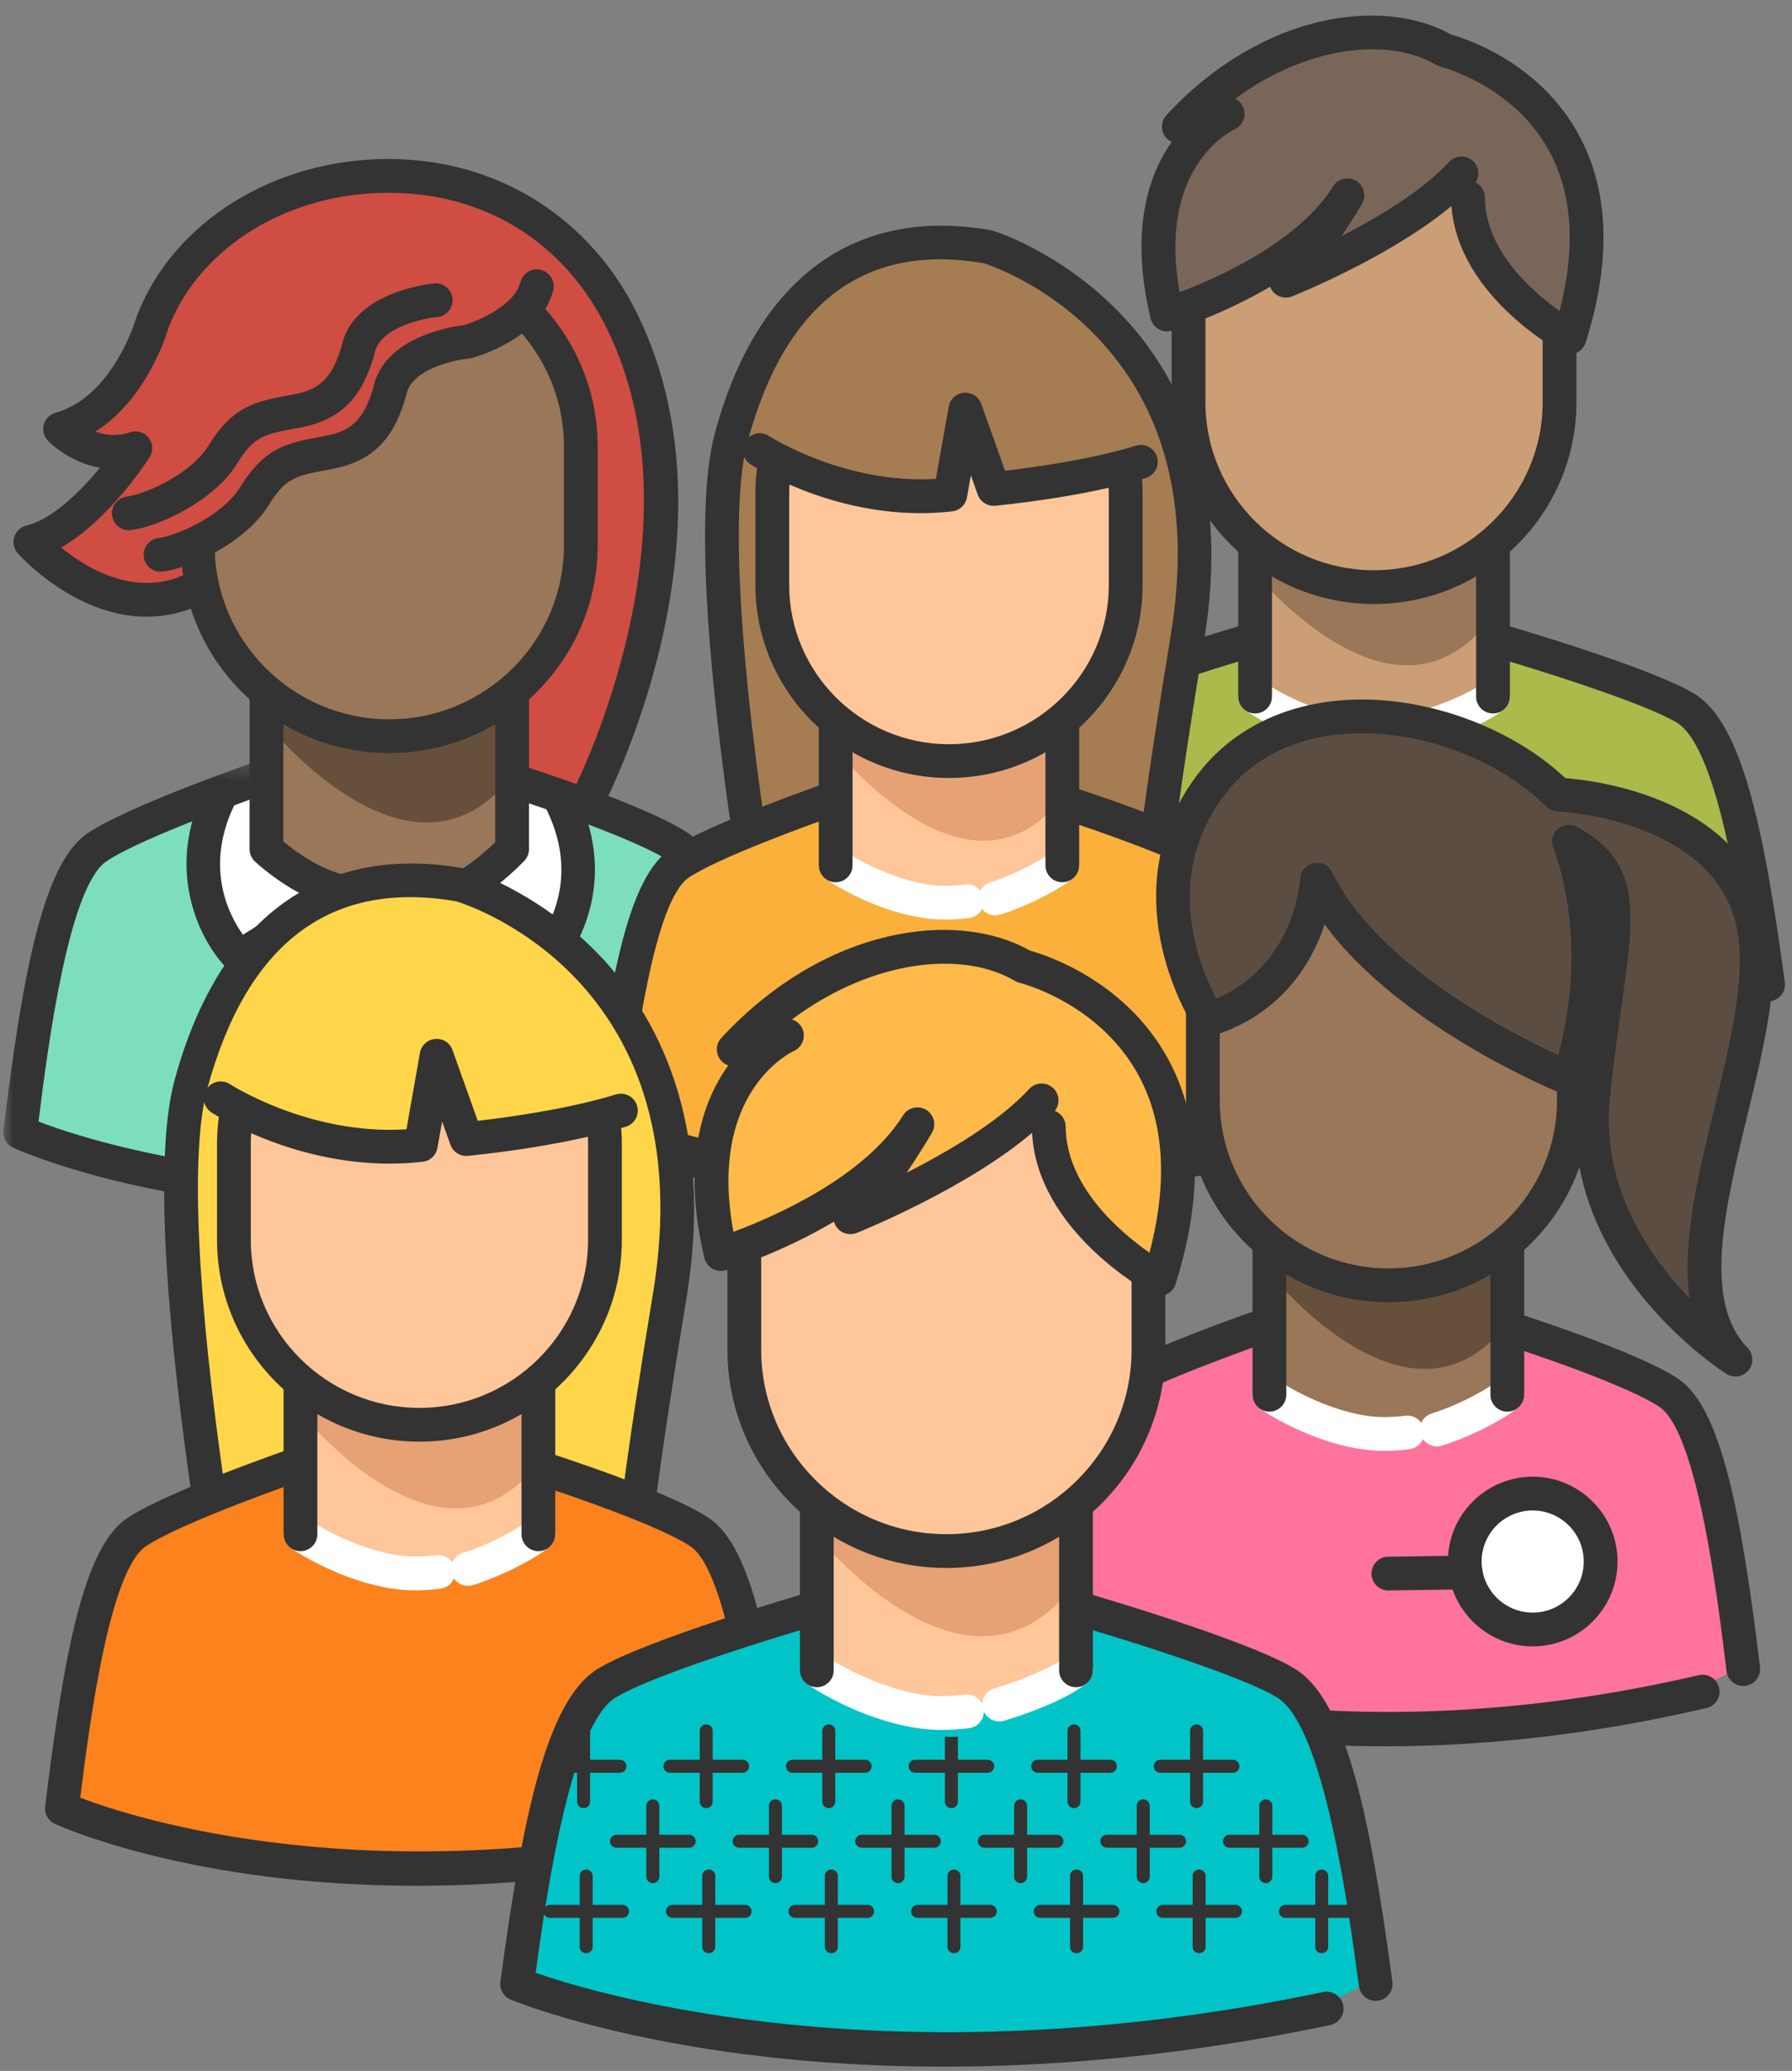 <?xml version="1.0" encoding="UTF-8"?>
<svg width="90px" height="104px" viewBox="0 0 90 104" version="1.1" xmlns="http://www.w3.org/2000/svg" xmlns:xlink="http://www.w3.org/1999/xlink">
    <rect x="0" y="0" width="90" height="104" fill="#808080" stroke="none"/>
    <!-- Generator: sketchtool 61.2 (101010) - https://sketch.com -->
    <title>B8878860-F6A4-4AC9-A660-99670B193333</title>
    <desc>Created with sketchtool.</desc>
    <defs>
        <polygon id="path-1" points="0 0.364 36.526 0.364 36.526 23.058 0 23.058"></polygon>
    </defs>
    <g id="Page-1" stroke="none" stroke-width="1" fill="none" fill-rule="evenodd">
        <g id="Estático_talento_rollover" transform="translate(-954, -1548)">
            <g id="estático-nuevo" transform="translate(532, 1462)">
                <g id="iconos" transform="translate(0, 62)">
                    <g id="talento" transform="translate(380.667, 0)">
                        <g id="content" transform="translate(14, 24.5)">
                            <g id="icono_talento" transform="translate(27.5, 0.28)">
                                <g>
                                    <path d="M29.211,39.655 C29.211,39.655 36.352,26.225 31.108,15.417 C25.866,4.608 10.839,6.641 7.49,15.417 C7.49,15.417 6.267,19.804 2.849,20.767 C2.849,20.767 4.521,22.48 6.631,21.731 C6.631,21.731 4.033,25.797 1.357,26.44 C1.357,26.44 5.253,30.846 9.567,28.803 C13.878,26.761 25.066,41.633 29.211,39.655" id="Fill-1" fill="#CF4D42"></path>
                                    <path d="M10.483,27.762 C13.053,27.762 16.476,30.618 20.1,33.642 C23.103,36.148 26.507,38.988 28.351,38.988 C28.444,38.988 28.529,38.981 28.608,38.966 C29.58,36.977 34.921,25.218 30.345,15.787 C28.222,11.411 24.21,8.9 19.336,8.9 C14.295,8.9 9.862,11.626 8.295,15.687 C8.167,16.118 7.159,19.299 4.619,20.897 C5.119,21.083 5.757,21.14 6.347,20.931 C6.688,20.81 7.07,20.919 7.295,21.203 C7.52,21.486 7.54,21.882 7.345,22.187 C7.249,22.338 5.299,25.358 2.899,26.715 C3.841,27.482 5.422,28.496 7.199,28.496 L7.2,28.496 C7.886,28.496 8.56,28.341 9.203,28.037 C9.588,27.854 10.018,27.762 10.483,27.762 M28.351,40.684 C25.893,40.684 22.551,37.896 19.014,34.945 C15.931,32.373 12.438,29.458 10.483,29.458 C10.269,29.458 10.088,29.495 9.929,29.57 C9.058,29.982 8.139,30.192 7.2,30.192 L7.199,30.192 C3.585,30.192 0.837,27.131 0.722,27 C0.525,26.778 0.459,26.468 0.549,26.184 C0.639,25.9 0.87,25.684 1.159,25.615 C2.457,25.303 3.869,23.906 4.855,22.71 C3.322,22.45 2.292,21.41 2.242,21.36 C2.033,21.146 1.953,20.837 2.029,20.549 C2.107,20.259 2.331,20.032 2.619,19.951 C5.527,19.131 6.662,15.227 6.673,15.188 C6.68,15.163 6.688,15.138 6.697,15.114 C8.503,10.383 13.582,7.204 19.336,7.204 C24.804,7.204 29.49,10.136 31.871,15.047 C37.242,26.116 30.259,39.489 29.959,40.053 C29.874,40.213 29.739,40.341 29.576,40.42 C29.208,40.596 28.796,40.684 28.351,40.684" id="Fill-3" fill="#333333"></path>
                                    <path d="M32.934,41.313 C31.671,40.806 30.01,40.169 28.126,39.588 L28.507,39.192 L25.08,38.406 L25.151,40.568 C23.614,42.001 21.624,42.869 19.448,42.869 C17.245,42.869 15.232,41.981 13.688,40.516 L13.688,38.251 L10.263,39.264 C9.721,39.387 9.137,39.552 8.535,39.775 L8.526,39.778 L8.526,39.779 C5.886,40.761 2.947,42.853 2.182,47.321 C2.182,47.321 -0.882,55.929 2.182,56.829 C5.247,57.729 27.971,62.211 38.076,55.683 C38.076,55.683 37.215,43.028 32.934,41.313" id="Fill-5" fill="#7DDEBD"></path>
                                    <path d="M29.194,24.151 C28.886,18.824 26.027,13.796 22.708,12.646 C19.391,11.497 14.679,13.588 14.679,13.588 C14.679,13.588 10.675,15.194 9.814,20.522 C8.954,25.849 10.508,31.177 11.744,32.876 C12.98,34.575 13.135,34.498 13.057,36.891 C12.998,38.737 13.308,41.317 13.454,42.402 C14.3,42.947 15.482,43.542 17.066,44.01 C19.411,44.41 22.555,44.331 25.334,42.184 L25.334,34.653 C25.334,34.653 29.504,29.479 29.194,24.151" id="Fill-7" fill="#997758"></path>
                                    <path d="M28.04,39.493 C28.04,39.493 30.094,44.57 26.927,47.277 L21.714,44.009 C21.714,44.009 25.499,42.804 25.531,40.668 C25.564,38.533 26.542,38.206 28.04,39.493" id="Fill-9" fill="#FFFFFF"></path>
                                    <path d="M19.338,36.423 C17.079,36.423 15.017,35.59 13.435,34.219 L13.435,35.817 C15.181,37.8 21.021,43.625 25.351,38.41 C25.591,38.121 25.425,35.043 25.369,34.108 C23.77,35.547 21.657,36.423 19.338,36.423" id="Fill-11" fill="#664F3B"></path>
                                    <path d="M10.739,39.493 C10.739,39.493 8.686,44.57 11.853,47.277 L17.066,44.009 C17.066,44.009 13.281,42.804 13.249,40.668 C13.216,38.533 12.238,38.206 10.739,39.493" id="Fill-13" fill="#FFFFFF"></path>
                                    <path d="M19.384,12.909 C14.548,12.909 10.614,16.828 10.614,21.646 L10.614,26.606 C10.614,31.423 14.548,35.343 19.384,35.343 C24.221,35.343 28.155,31.423 28.155,26.606 L28.155,21.646 C28.155,16.828 24.221,12.909 19.384,12.909 M19.384,37.039 C13.614,37.039 8.919,32.359 8.919,26.606 L8.919,21.646 C8.919,15.893 13.614,11.213 19.384,11.213 C25.156,11.213 29.851,15.893 29.851,21.646 L29.851,26.606 C29.851,32.359 25.156,37.039 19.384,37.039" id="Fill-15" fill="#333333"></path>
                                    <path d="M27.059,48.409 C26.904,48.409 26.747,48.367 26.609,48.28 L21.396,45.012 C21.094,44.824 20.943,44.467 21.016,44.119 C21.09,43.771 21.372,43.505 21.724,43.454 C22.587,43.33 23.913,42.284 24.704,41.516 L24.704,34.06 C24.704,33.591 25.084,33.212 25.552,33.212 C26.021,33.212 26.4,33.591 26.4,34.06 L26.4,41.866 C26.4,42.085 26.316,42.296 26.164,42.453 C26.001,42.623 24.94,43.707 23.694,44.452 L26.878,46.447 C27.607,45.426 28.87,42.966 27.21,39.734 C26.996,39.317 27.16,38.806 27.577,38.593 C27.992,38.378 28.504,38.542 28.719,38.959 C30.91,43.226 28.982,46.846 27.657,48.163 C27.493,48.325 27.277,48.409 27.059,48.409" id="Fill-17" fill="#333333"></path>
                                    <path d="M11.853,48.124 C11.636,48.124 11.419,48.04 11.256,47.878 C9.93,46.561 8.002,42.942 10.193,38.674 C10.407,38.257 10.917,38.094 11.335,38.308 C11.751,38.521 11.916,39.033 11.702,39.45 C10.043,42.68 11.304,45.139 12.034,46.162 L15.145,44.212 C13.737,43.509 12.695,42.54 12.636,42.484 C12.465,42.324 12.368,42.1 12.368,41.866 L12.368,34.06 C12.368,33.591 12.747,33.212 13.216,33.212 C13.685,33.212 14.064,33.591 14.064,34.06 L14.064,41.479 C14.609,41.931 15.908,42.907 17.236,43.179 C17.576,43.248 17.839,43.517 17.901,43.858 C17.963,44.199 17.811,44.544 17.516,44.728 L12.303,47.995 C12.165,48.082 12.009,48.124 11.853,48.124" id="Fill-19" fill="#333333"></path>
                                    <path d="M37.786,56.934 C37.363,56.934 36.997,56.618 36.945,56.188 C36.496,52.487 35.443,43.821 33.458,42.474 C31.928,41.437 27.208,39.814 25.519,39.275 C25.073,39.133 24.826,38.656 24.968,38.21 C25.111,37.763 25.59,37.516 26.034,37.659 C26.292,37.741 32.366,39.685 34.41,41.071 C36.594,42.553 37.644,47.875 38.628,55.984 C38.685,56.449 38.353,56.872 37.889,56.928 C37.854,56.932 37.82,56.934 37.786,56.934" id="Fill-21" fill="#333333"></path>
                                    <g id="Group-25" transform="translate(0, 37.006)">
                                        <mask id="mask-2" fill="white">
                                            <use xlink:href="#path-1"></use>
                                        </mask>
                                        <g id="Clip-24"></g>
                                        <path d="M19.214,23.058 C7.691,23.059 0.89,20.033 0.496,19.851 C0.159,19.698 -0.038,19.345 0.006,18.978 C0.991,10.87 2.041,5.546 4.225,4.065 C6.26,2.684 12.565,0.503 12.832,0.411 C13.274,0.258 13.757,0.494 13.91,0.937 C14.062,1.379 13.827,1.862 13.384,2.015 C13.321,2.036 7.027,4.214 5.177,5.469 C3.3,6.742 2.256,14.564 1.768,18.539 C4.519,19.59 17.069,23.706 35.486,19.425 C35.942,19.32 36.398,19.603 36.504,20.059 C36.61,20.516 36.327,20.971 35.87,21.077 C29.587,22.538 23.994,23.058 19.214,23.058" id="Fill-23" fill="#333333" mask="url(#mask-2)"></path>
                                    </g>
                                    <path d="M14.096,11.671 C9.597,14.881 8.334,19.911 7.896,23.014 C7.458,26.118 9.74,26.47 9.74,26.47 C9.74,26.47 12.671,24.4 13.435,23.065 C14.061,21.972 16.708,21.829 18.453,20.513 C19.529,18.516 21.064,16.67 23.07,16.653 C24.509,15.88 25.992,15.137 26.912,14.096 C28.768,11.998 18.596,8.46 14.096,11.671" id="Fill-26" fill="#CF4D42"></path>
                                    <path d="M7.895,27.929 C7.468,27.929 7.101,27.609 7.053,27.174 C7.001,26.709 7.337,26.29 7.802,26.239 C8.611,26.149 10.98,25.171 11.896,23.682 C13.129,21.677 14.293,21.461 15.906,21.16 L16.169,21.112 C17.379,20.882 18.129,20.4 18.628,18.511 C19.262,16.112 22.551,15.615 23.142,15.544 C23.882,15.324 25.671,14.563 25.97,13.388 C26.086,12.934 26.546,12.658 27.002,12.775 C27.455,12.891 27.73,13.352 27.614,13.806 C27.01,16.178 23.886,17.099 23.532,17.197 C23.483,17.21 23.435,17.219 23.385,17.224 C22.627,17.297 20.583,17.75 20.268,18.944 C19.652,21.275 18.556,22.386 16.483,22.778 L16.216,22.828 C14.733,23.104 14.179,23.207 13.34,24.569 C12.127,26.543 9.256,27.785 7.989,27.925 C7.957,27.928 7.926,27.929 7.895,27.929" id="Fill-28" fill="#333333"></path>
                                    <path d="M6.302,25.846 C5.875,25.846 5.508,25.525 5.46,25.092 C5.409,24.626 5.745,24.207 6.21,24.156 C7.018,24.067 9.386,23.089 10.303,21.598 C11.536,19.595 12.701,19.378 14.313,19.078 L14.576,19.029 C15.785,18.8 16.536,18.318 17.035,16.428 C17.718,13.845 21.477,13.467 21.636,13.453 C22.107,13.406 22.515,13.753 22.559,14.218 C22.602,14.685 22.26,15.097 21.794,15.141 C21.034,15.214 18.99,15.667 18.674,16.862 C18.059,19.194 16.962,20.304 14.891,20.695 L14.624,20.745 C13.14,21.021 12.587,21.125 11.747,22.488 C10.533,24.462 7.662,25.702 6.396,25.842 C6.364,25.845 6.333,25.846 6.302,25.846" id="Fill-30" fill="#333333"></path>
                                    <path d="M68.842,3.908 C63.696,3.908 59.525,8.08 59.525,13.226 L59.525,19.388 C59.525,22.26 60.825,24.827 62.867,26.536 L62.867,37.81 L74.816,37.691 L74.816,26.536 C76.858,24.826 78.158,22.26 78.158,19.388 L78.158,13.226 C78.158,8.08 73.987,3.908 68.842,3.908" id="Fill-32" fill="#CC9E75"></path>
                                    <path d="M68.628,28.658 C66.441,28.658 64.443,27.852 62.911,26.522 L62.911,28.071 C64.602,29.993 70.259,35.634 74.454,30.582 C74.686,30.302 74.525,27.32 74.47,26.416 C72.922,27.809 70.875,28.658 68.628,28.658" id="Fill-34" fill="#997758"></path>
                                    <path d="M83.151,34.484 C81.81,33.994 80.048,33.376 78.049,32.813 L78.453,32.431 L74.816,31.669 L74.892,33.762 C73.262,35.15 71.151,35.992 68.841,35.992 C66.504,35.992 64.368,35.131 62.73,33.712 L62.73,31.519 L59.096,32.5 C58.521,32.619 57.9,32.779 57.263,32.996 L57.252,32.998 L57.252,32.998 C54.452,33.949 51.333,35.977 50.522,40.304 C50.522,40.304 47.27,48.643 50.522,49.514 C53.774,50.386 77.885,54.727 88.607,48.404 C88.607,48.404 87.692,36.146 83.151,34.484" id="Fill-36" fill="#ABBA4A"></path>
                                    <path d="M68.6,37.019 C66.359,37.019 63.857,35.882 62.396,34.908 C62.007,34.649 61.901,34.122 62.161,33.732 C62.42,33.342 62.947,33.237 63.337,33.497 C64.656,34.376 66.866,35.323 68.6,35.323 C68.962,35.323 69.327,35.3 69.686,35.254 C70.154,35.198 70.575,35.524 70.635,35.988 C70.693,36.453 70.364,36.878 69.9,36.936 C69.47,36.991 69.033,37.019 68.6,37.019" id="Fill-38" fill="#FFFFFF"></path>
                                    <path d="M71.277,36.629 C70.911,36.629 70.575,36.391 70.464,36.023 C70.331,35.575 70.585,35.102 71.034,34.968 C72.457,34.541 73.679,34.003 74.303,33.527 C74.675,33.244 75.207,33.316 75.491,33.689 C75.775,34.061 75.703,34.592 75.33,34.876 C74.21,35.731 72.293,36.362 71.52,36.592 C71.439,36.617 71.357,36.629 71.277,36.629" id="Fill-40" fill="#FFFFFF"></path>
                                    <path d="M68.842,6.179 C64.172,6.179 60.373,9.964 60.373,14.615 L60.373,19.421 C60.373,24.072 64.172,27.857 68.842,27.857 C73.511,27.857 77.31,24.072 77.31,19.421 L77.31,14.615 C77.31,9.964 73.511,6.179 68.842,6.179 M68.842,29.553 C63.236,29.553 58.677,25.008 58.677,19.421 L58.677,14.615 C58.677,9.028 63.236,4.483 68.842,4.483 C74.446,4.483 79.007,9.028 79.007,14.615 L79.007,19.421 C79.007,25.008 74.446,29.553 68.842,29.553" id="Fill-42" fill="#333333"></path>
                                    <path d="M74.816,35.05 C74.348,35.05 73.968,34.671 73.968,34.202 L73.968,26.64 C73.968,26.172 74.348,25.792 74.816,25.792 C75.284,25.792 75.665,26.172 75.665,26.64 L75.665,34.202 C75.665,34.671 75.284,35.05 74.816,35.05" id="Fill-44" fill="#333333"></path>
                                    <path d="M62.867,35.05 C62.398,35.05 62.018,34.671 62.018,34.202 L62.018,26.881 C62.018,26.413 62.398,26.034 62.867,26.034 C63.335,26.034 63.715,26.413 63.715,26.881 L63.715,34.202 C63.715,34.671 63.335,35.05 62.867,35.05" id="Fill-46" fill="#333333"></path>
                                    <path d="M88.631,49.509 C88.213,49.509 87.849,49.199 87.792,48.773 C87.311,45.197 86.185,36.822 84.06,35.519 C82.413,34.509 76.764,32.758 74.727,32.168 C74.277,32.038 74.019,31.568 74.148,31.118 C74.278,30.668 74.747,30.407 75.198,30.539 C75.506,30.628 82.768,32.737 84.946,34.072 C87.288,35.509 88.414,40.676 89.472,48.547 C89.535,49.012 89.209,49.439 88.744,49.501 C88.707,49.507 88.668,49.509 88.631,49.509" id="Fill-48" fill="#333333"></path>
                                    <path d="M68.729,52.541 C56.414,52.541 49.149,49.619 48.726,49.445 C48.371,49.298 48.159,48.929 48.21,48.548 C49.268,40.676 50.394,35.508 52.736,34.073 C54.915,32.737 62.177,30.628 62.485,30.539 C62.937,30.407 63.406,30.668 63.536,31.118 C63.666,31.568 63.407,32.037 62.957,32.168 C60.919,32.757 55.27,34.509 53.622,35.519 C51.622,36.745 50.507,44.242 49.982,48.1 C52.932,49.121 66.413,53.121 86.199,48.965 C86.654,48.867 87.107,49.162 87.203,49.621 C87.299,50.078 87.006,50.528 86.547,50.625 C79.824,52.037 73.841,52.541 68.729,52.541" id="Fill-50" fill="#333333"></path>
                                    <path d="M74.851,2.856 C74.27,2.336 73.647,1.966 72.987,1.702 C72.987,1.702 72.983,1.7 72.983,1.7 L72.983,1.7 C71.488,1.103 69.81,1.025 68.032,0.868 C65.17,0.615 59.589,5.008 59.589,5.008 C59.589,5.008 59.264,6.252 58.799,7.854 C58.335,9.457 57.793,13.333 58.27,14.198 C58.746,15.065 62.891,13.059 64.275,12.56 C65.659,12.061 65.241,12.37 65.696,12.56 C66.15,12.749 66.693,12.111 69.182,10.969 C71.668,9.827 73.175,8.318 73.175,8.318 C73.175,8.318 73.175,8.521 73.425,9.743 C73.674,10.964 75.287,13.36 77.213,15.19 C79.138,17.018 79.181,14.201 79.514,11.888 C79.515,11.888 79.515,11.887 79.515,11.887 C79.54,11.71 79.549,11.524 79.544,11.331 C79.653,7.118 76.829,4.304 74.851,2.856" id="Fill-52" fill="#7A6658"></path>
                                    <path d="M73.946,8.384 C74.219,8.524 74.408,8.807 74.409,9.134 C74.429,11.822 76.812,13.884 78.162,14.837 C78.994,11.597 78.799,8.864 77.579,6.698 C75.765,3.479 72.227,2.582 72.192,2.573 C72.11,2.554 72.03,2.521 71.958,2.478 C69.621,1.091 65.532,1.482 61.865,4.179 C62.058,4.274 62.214,4.442 62.291,4.66 C62.436,5.077 62.238,5.535 61.835,5.715 C61.674,5.79 57.949,7.6 59.076,13.894 C60.887,13.214 65.013,11.415 66.785,8.579 C67.031,8.186 67.547,8.064 67.944,8.303 C68.34,8.544 68.47,9.058 68.236,9.458 C68.202,9.517 67.794,10.21 67.217,11.077 C69.063,10.123 71.291,8.789 72.607,7.355 C72.923,7.01 73.46,6.986 73.805,7.303 C74.113,7.586 74.164,8.044 73.946,8.384 M78.665,17.012 C78.525,17.012 78.386,16.976 78.26,16.909 C78.042,16.791 73.058,14.042 72.73,9.565 C69.693,12.101 64.955,14.014 64.728,14.104 C64.354,14.255 63.927,14.12 63.705,13.784 C63.671,13.732 63.642,13.676 63.621,13.621 C61.185,15.053 58.854,15.774 58.69,15.824 C58.467,15.892 58.225,15.865 58.022,15.748 C57.819,15.631 57.674,15.437 57.619,15.209 C56.567,10.801 57.506,8.017 58.678,6.347 C58.529,6.276 58.399,6.163 58.31,6.013 C58.116,5.69 58.159,5.278 58.415,5.002 C63.231,-0.197 69.341,-0.954 72.717,0.958 C73.457,1.163 77.045,2.317 79.044,5.845 C80.648,8.672 80.792,12.23 79.473,16.418 C79.398,16.66 79.217,16.855 78.983,16.949 C78.881,16.991 78.773,17.012 78.665,17.012" id="Fill-54" fill="#333333"></path>
                                    <path d="M49.795,44.082 C49.61,44.082 49.458,43.933 49.457,43.746 C49.455,43.559 49.605,43.405 49.792,43.403 L64.981,43.243 L64.984,43.243 C65.171,43.243 65.322,43.393 65.324,43.578 C65.326,43.766 65.176,43.919 64.988,43.921 L49.799,44.082 L49.795,44.082 Z" id="Fill-56" fill="#333333"></path>
                                    <path d="M88.74,46.913 L68.666,46.913 C68.479,46.913 68.327,46.761 68.327,46.574 C68.327,46.386 68.479,46.235 68.666,46.235 L88.74,46.235 C88.927,46.235 89.079,46.386 89.079,46.574 C89.079,46.761 88.927,46.913 88.74,46.913" id="Fill-58" fill="#333333"></path>
                                    <path d="M57.97,41.178 C58.282,38.781 58.756,35.573 59.465,31.281 C62.104,15.322 49.455,11.618 49.455,11.618 C42.225,10.336 38.305,14.753 36.563,21.164 C35.455,25.244 36.514,34.629 37.432,40.917" id="Fill-60" fill="#A67C52"></path>
                                    <path d="M57.97,42.026 C57.934,42.026 57.897,42.024 57.86,42.018 C57.395,41.958 57.068,41.532 57.129,41.068 C57.48,38.379 57.984,35.038 58.628,31.141 C59.677,24.804 58.402,19.728 54.84,16.055 C52.36,13.497 49.613,12.559 49.255,12.444 C43.271,11.404 39.275,14.412 37.381,21.387 C36.566,24.387 36.883,31.279 38.271,40.795 C38.339,41.258 38.018,41.689 37.555,41.757 C37.088,41.823 36.66,41.503 36.593,41.04 C35.587,34.149 34.624,25.068 35.744,20.941 C37.853,13.18 42.776,9.574 49.603,10.783 C49.633,10.788 49.663,10.795 49.693,10.804 C49.826,10.843 63.032,14.911 60.302,31.419 C59.66,35.296 59.159,38.617 58.81,41.287 C58.755,41.715 58.39,42.026 57.97,42.026" id="Fill-62" fill="#333333"></path>
                                    <path d="M59.995,42.167 C58.83,41.7 57.298,41.112 55.559,40.576 L55.91,40.211 L52.748,39.485 L52.814,41.48 C51.396,42.803 49.561,43.603 47.553,43.603 C45.52,43.603 43.663,42.783 42.238,41.431 L42.238,39.342 L39.079,40.277 C38.579,40.39 38.039,40.543 37.483,40.749 L37.475,40.752 L37.475,40.752 C35.04,41.657 32.329,43.589 31.622,47.711 C31.622,47.711 28.795,55.653 31.622,56.483 C34.45,57.314 55.415,61.449 64.739,55.427 C64.739,55.427 63.944,43.75 59.995,42.167" id="Fill-64" fill="#FBB03B"></path>
                                    <path d="M56.544,26.333 C56.26,21.418 53.623,16.778 50.561,15.719 C47.501,14.659 43.152,16.588 43.152,16.588 C43.152,16.588 39.457,18.07 38.663,22.985 C37.871,27.901 39.305,32.816 40.446,34.384 C41.585,35.95 41.727,35.88 41.656,38.087 C41.601,39.791 41.888,42.172 42.022,43.172 C42.803,43.675 43.892,44.224 45.355,44.655 C47.519,45.025 50.419,44.952 52.982,42.971 L52.982,36.022 C52.982,36.022 56.83,31.248 56.544,26.333" id="Fill-66" fill="#FFC699"></path>
                                    <path d="M47.264,45.4 C45.12,45.4 42.728,44.314 41.333,43.383 C40.943,43.123 40.838,42.597 41.098,42.208 C41.357,41.817 41.884,41.713 42.274,41.972 C43.526,42.807 45.621,43.705 47.264,43.705 C47.61,43.705 47.956,43.683 48.292,43.639 C48.759,43.58 49.181,43.909 49.241,44.373 C49.301,44.837 48.973,45.262 48.508,45.322 C48.101,45.374 47.682,45.4 47.264,45.4" id="Fill-68" fill="#FFFFFF"></path>
                                    <path d="M49.813,45.188 C49.449,45.188 49.112,44.951 49.002,44.583 C48.868,44.135 49.122,43.661 49.571,43.527 C50.572,43.227 51.963,42.544 52.671,42.003 C53.043,41.72 53.576,41.791 53.86,42.164 C54.144,42.536 54.073,43.068 53.7,43.352 C52.706,44.11 51.081,44.846 50.058,45.152 C49.976,45.176 49.894,45.188 49.813,45.188" id="Fill-70" fill="#FFFFFF"></path>
                                    <path d="M47.451,37.655 C45.366,37.655 43.464,36.888 42.006,35.622 L42.006,37.096 C43.616,38.926 49.004,44.3 53,39.489 C53.22,39.222 53.067,36.382 53.015,35.519 C51.54,36.847 49.59,37.655 47.451,37.655" id="Fill-72" fill="#E6A175"></path>
                                    <path d="M47.494,16.027 C43.068,16.027 39.468,19.613 39.468,24.02 L39.468,28.599 C39.468,33.007 43.068,36.594 47.494,36.594 C51.92,36.594 55.521,33.007 55.521,28.599 L55.521,24.02 C55.521,19.613 51.92,16.027 47.494,16.027 M47.494,38.289 C42.133,38.289 37.771,33.942 37.771,28.599 L37.771,24.02 C37.771,18.678 42.133,14.331 47.494,14.331 C52.856,14.331 57.218,18.678 57.218,24.02 L57.218,28.599 C57.218,33.942 52.856,38.289 47.494,38.289" id="Fill-74" fill="#333333"></path>
                                    <path d="M53.185,43.526 C52.717,43.526 52.338,43.146 52.338,42.678 L52.338,35.475 C52.338,35.007 52.717,34.627 53.185,34.627 C53.653,34.627 54.033,35.007 54.033,35.475 L54.033,42.678 C54.033,43.146 53.653,43.526 53.185,43.526" id="Fill-76" fill="#333333"></path>
                                    <path d="M41.803,43.526 C41.335,43.526 40.955,43.146 40.955,42.678 L40.955,35.475 C40.955,35.007 41.335,34.627 41.803,34.627 C42.272,34.627 42.651,35.007 42.651,35.475 L42.651,42.678 C42.651,43.146 42.272,43.526 41.803,43.526" id="Fill-78" fill="#333333"></path>
                                    <path d="M47.337,24.062 L48.213,20.369 L49.92,23.891 C52.022,23.662 54.414,23.196 57.131,22.413 C56.36,17.808 52.337,14.286 47.501,14.286 C42.874,14.286 38.991,17.513 37.989,21.825 C39.723,22.983 42.655,24.161 47.337,24.062" id="Fill-80" fill="#A67C52"></path>
                                    <path d="M46.064,24.99 C41.326,24.99 37.692,22.646 37.523,22.535 C37.132,22.278 37.023,21.753 37.28,21.36 C37.536,20.968 38.061,20.86 38.453,21.116 C38.501,21.148 42.256,23.55 46.838,23.27 L47.48,19.641 C47.547,19.263 47.86,18.977 48.244,18.944 C48.629,18.913 48.985,19.142 49.114,19.504 L50.311,22.859 C51.611,22.709 54.596,22.309 56.881,21.603 C57.328,21.464 57.803,21.715 57.942,22.162 C58.079,22.61 57.829,23.084 57.382,23.223 C54.22,24.201 49.993,24.602 49.815,24.618 C49.43,24.652 49.068,24.424 48.938,24.059 L48.593,23.091 L48.396,24.205 C48.33,24.575 48.029,24.857 47.657,24.9 C47.115,24.962 46.583,24.99 46.064,24.99" id="Fill-82" fill="#333333"></path>
                                    <path d="M64.471,56.646 C64.048,56.646 63.682,56.33 63.63,55.899 C63.216,52.494 62.249,44.519 60.441,43.293 C59.037,42.34 54.69,40.845 53.133,40.35 C52.688,40.207 52.44,39.73 52.583,39.284 C52.725,38.837 53.204,38.59 53.649,38.733 C53.886,38.809 59.499,40.605 61.394,41.889 C63.431,43.27 64.404,48.196 65.313,55.695 C65.37,56.16 65.039,56.583 64.574,56.638 C64.539,56.643 64.505,56.646 64.471,56.646" id="Fill-84" fill="#333333"></path>
                                    <path d="M47.338,59.533 C36.69,59.533 30.403,56.735 30.039,56.569 C29.703,56.415 29.504,56.062 29.55,55.695 C30.46,48.195 31.435,43.27 33.471,41.89 C35.355,40.611 41.179,38.596 41.426,38.51 C41.871,38.359 42.351,38.593 42.505,39.035 C42.658,39.478 42.423,39.961 41.979,40.114 C40.355,40.673 35.833,42.337 34.423,43.293 C32.724,44.446 31.764,51.58 31.312,55.254 C33.935,56.249 45.464,59.972 62.335,56.05 C62.791,55.945 63.247,56.228 63.353,56.684 C63.459,57.141 63.175,57.596 62.719,57.703 C56.917,59.051 51.752,59.532 47.338,59.533" id="Fill-86" fill="#333333"></path>
                                    <path d="M31.896,74.693 C32.225,72.178 32.721,68.81 33.467,64.302 C36.237,47.549 22.956,43.66 22.956,43.66 C15.365,42.314 11.249,46.951 9.422,53.682 C8.258,57.965 9.371,67.818 10.334,74.421" id="Fill-88" fill="#FFD64A"></path>
                                    <path d="M31.898,75.542 C31.86,75.542 31.824,75.539 31.787,75.534 C31.322,75.474 30.995,75.048 31.055,74.583 C31.422,71.766 31.952,68.261 32.63,64.164 C35.189,48.689 23.687,44.776 22.759,44.486 C16.447,43.389 12.235,46.556 10.24,53.904 C9.383,57.058 9.714,64.301 11.174,74.298 C11.241,74.761 10.92,75.192 10.458,75.26 C9.989,75.326 9.563,75.006 9.495,74.543 C8.44,67.311 7.428,57.783 8.603,53.46 C10.809,45.335 15.96,41.558 23.103,42.825 C23.135,42.83 23.164,42.837 23.194,42.846 C23.338,42.888 26.765,43.918 29.859,47.108 C32.708,50.046 35.792,55.438 34.304,64.441 C33.629,68.519 33.102,72.004 32.737,74.804 C32.682,75.23 32.317,75.542 31.898,75.542" id="Fill-90" fill="#333333"></path>
                                    <path d="M34.023,75.732 C32.799,75.242 31.19,74.625 29.365,74.062 L29.735,73.679 L26.414,72.917 L26.483,75.011 C24.995,76.399 23.067,77.24 20.96,77.24 C18.825,77.24 16.876,76.38 15.38,74.961 L15.38,72.767 L12.062,73.748 C11.538,73.867 10.971,74.028 10.388,74.243 L10.379,74.247 L10.38,74.247 C7.823,75.197 4.976,77.225 4.235,81.553 C4.235,81.553 1.266,89.892 4.235,90.763 C7.203,91.635 29.214,95.976 39.003,89.653 C39.003,89.653 38.169,77.395 34.023,75.732" id="Fill-92" fill="#FB821C"></path>
                                    <path d="M30.401,59.109 C30.102,53.948 27.332,49.078 24.117,47.966 C20.904,46.852 16.34,48.876 16.34,48.876 C16.34,48.876 12.461,50.433 11.628,55.594 C10.795,60.754 12.3,65.915 13.498,67.561 C14.694,69.206 14.843,69.131 14.769,71.45 C14.711,73.238 15.013,75.737 15.153,76.788 C15.974,77.316 17.117,77.892 18.651,78.344 C20.924,78.733 23.969,78.656 26.661,76.576 L26.661,69.281 C26.661,69.281 30.699,64.27 30.401,59.109" id="Fill-94" fill="#FFC699"></path>
                                    <path d="M20.656,79.086 C18.416,79.086 15.915,77.948 14.453,76.974 C14.064,76.715 13.958,76.188 14.218,75.798 C14.478,75.408 15.004,75.303 15.394,75.563 C16.714,76.443 18.923,77.389 20.656,77.389 C21.019,77.389 21.385,77.366 21.741,77.32 C22.207,77.261 22.63,77.588 22.69,78.053 C22.75,78.517 22.422,78.942 21.958,79.002 C21.53,79.058 21.093,79.086 20.656,79.086" id="Fill-96" fill="#FFFFFF"></path>
                                    <path d="M23.334,78.862 C22.969,78.862 22.632,78.624 22.522,78.257 C22.387,77.808 22.642,77.336 23.091,77.201 C24.145,76.885 25.612,76.164 26.358,75.595 C26.731,75.311 27.263,75.382 27.547,75.754 C27.831,76.126 27.76,76.659 27.387,76.943 C26.347,77.736 24.649,78.505 23.577,78.826 C23.496,78.85 23.415,78.862 23.334,78.862" id="Fill-98" fill="#FFFFFF"></path>
                                    <path d="M20.853,70.996 C18.665,70.996 16.667,70.189 15.135,68.86 L15.135,70.409 C16.827,72.33 22.484,77.972 26.678,72.921 C26.91,72.641 26.748,69.658 26.694,68.754 C25.147,70.147 23.099,70.996 20.853,70.996" id="Fill-100" fill="#E6A175"></path>
                                    <path d="M20.898,48.246 C16.229,48.246 12.429,52.03 12.429,56.681 L12.429,61.487 C12.429,66.139 16.229,69.923 20.898,69.923 C25.568,69.923 29.368,66.139 29.368,61.487 L29.368,56.681 C29.368,52.03 25.568,48.246 20.898,48.246 M20.898,71.619 C15.293,71.619 10.733,67.074 10.733,61.487 L10.733,56.681 C10.733,51.095 15.293,46.549 20.898,46.549 C26.504,46.549 31.064,51.095 31.064,56.681 L31.064,61.487 C31.064,67.074 26.504,71.619 20.898,71.619" id="Fill-102" fill="#333333"></path>
                                    <path d="M26.873,77.117 C26.405,77.117 26.025,76.737 26.025,76.269 L26.025,68.706 C26.025,68.238 26.405,67.858 26.873,67.858 C27.341,67.858 27.72,68.238 27.72,68.706 L27.72,76.269 C27.72,76.737 27.341,77.117 26.873,77.117" id="Fill-104" fill="#333333"></path>
                                    <path d="M14.924,77.117 C14.455,77.117 14.075,76.737 14.075,76.269 L14.075,68.706 C14.075,68.238 14.455,67.858 14.924,67.858 C15.392,67.858 15.772,68.238 15.772,68.706 L15.772,76.269 C15.772,76.737 15.392,77.117 14.924,77.117" id="Fill-106" fill="#333333"></path>
                                    <path d="M20.733,56.725 L21.652,52.848 L23.444,56.545 C25.651,56.304 28.163,55.815 31.017,54.993 C30.207,50.16 25.982,46.462 20.905,46.462 C16.047,46.462 11.97,49.848 10.919,54.377 C12.739,55.591 15.819,56.829 20.733,56.725" id="Fill-108" fill="#FFD64A"></path>
                                    <path d="M19.396,57.656 C14.434,57.656 10.631,55.201 10.454,55.086 C10.061,54.829 9.953,54.304 10.209,53.912 C10.466,53.519 10.991,53.411 11.383,53.667 C11.424,53.694 15.385,56.245 20.246,55.933 L20.925,52.091 C20.992,51.712 21.306,51.425 21.689,51.394 C22.077,51.361 22.43,51.592 22.559,51.953 L23.827,55.507 C25.175,55.352 28.343,54.931 30.766,54.182 C31.213,54.044 31.688,54.294 31.827,54.743 C31.965,55.19 31.714,55.664 31.267,55.803 C27.951,56.828 23.519,57.248 23.331,57.266 C22.943,57.301 22.584,57.071 22.454,56.707 L22.037,55.54 L21.803,56.867 C21.737,57.237 21.437,57.519 21.064,57.562 C20.496,57.627 19.939,57.656 19.396,57.656" id="Fill-110" fill="#333333"></path>
                                    <path d="M38.721,90.89 C38.299,90.89 37.933,90.575 37.881,90.145 C37.446,86.564 36.428,78.177 34.515,76.88 C33.036,75.878 28.467,74.305 26.832,73.784 C26.385,73.642 26.139,73.165 26.282,72.719 C26.424,72.272 26.903,72.025 27.347,72.168 C27.596,72.248 33.484,74.131 35.467,75.476 C37.591,76.917 38.61,82.079 39.564,89.94 C39.621,90.405 39.29,90.828 38.825,90.884 C38.79,90.889 38.756,90.89 38.721,90.89" id="Fill-112" fill="#333333"></path>
                                    <path d="M20.734,93.922 C9.567,93.922 2.973,90.989 2.59,90.814 C2.254,90.66 2.056,90.307 2.101,89.94 C3.056,82.079 4.075,76.916 6.199,75.476 C8.173,74.137 14.283,72.023 14.542,71.934 C14.983,71.782 15.468,72.016 15.621,72.459 C15.772,72.902 15.538,73.384 15.095,73.537 C15.033,73.558 8.94,75.666 7.15,76.88 C5.346,78.103 4.337,85.647 3.863,89.5 C6.562,90.53 18.7,94.485 36.489,90.351 C36.946,90.245 37.401,90.529 37.507,90.984 C37.614,91.441 37.33,91.896 36.873,92.003 C30.784,93.418 25.366,93.922 20.734,93.922" id="Fill-114" fill="#333333"></path>
                                    <path d="M82.686,68.728 C81.463,68.237 79.854,67.62 78.029,67.057 L78.399,66.674 L75.077,65.913 L75.147,68.006 C73.658,69.395 71.731,70.235 69.623,70.235 C67.489,70.235 65.539,69.375 64.044,67.957 L64.044,65.763 L60.725,66.744 C60.201,66.863 59.635,67.023 59.052,67.24 L59.043,67.242 L59.043,67.243 C56.486,68.194 53.64,70.22 52.897,74.548 C52.897,74.548 49.929,82.888 52.897,83.758 C55.867,84.631 77.878,88.971 87.667,82.648 C87.667,82.648 86.832,70.39 82.686,68.728" id="Fill-116" fill="#FF739C"></path>
                                    <path d="M79.063,52.104 C78.765,46.943 75.996,42.074 72.781,40.96 C69.568,39.847 65.003,41.872 65.003,41.872 C65.003,41.872 61.124,43.429 60.291,48.59 C59.458,53.75 60.964,58.911 62.161,60.556 C63.357,62.201 63.507,62.127 63.432,64.445 C63.375,66.233 63.676,68.732 63.817,69.784 C64.636,70.312 65.78,70.888 67.316,71.341 C69.586,71.728 72.633,71.651 75.324,69.571 L75.324,62.276 C75.324,62.276 79.363,57.265 79.063,52.104" id="Fill-118" fill="#997758"></path>
                                    <path d="M69.319,72.082 C67.078,72.082 64.577,70.944 63.116,69.97 C62.726,69.71 62.621,69.183 62.881,68.794 C63.141,68.404 63.668,68.299 64.057,68.559 C65.376,69.439 67.585,70.385 69.319,70.385 C69.681,70.385 70.046,70.361 70.406,70.316 C70.871,70.258 71.295,70.585 71.354,71.049 C71.414,71.514 71.086,71.939 70.621,71.998 C70.19,72.053 69.752,72.082 69.319,72.082" id="Fill-120" fill="#FFFFFF"></path>
                                    <path d="M71.996,71.858 C71.632,71.858 71.294,71.62 71.184,71.253 C71.05,70.804 71.305,70.331 71.753,70.197 C72.809,69.88 74.274,69.16 75.021,68.59 C75.394,68.305 75.926,68.377 76.21,68.749 C76.494,69.122 76.422,69.655 76.05,69.938 C75.011,70.732 73.311,71.5 72.24,71.821 C72.159,71.846 72.077,71.858 71.996,71.858" id="Fill-122" fill="#FFFFFF"></path>
                                    <path d="M69.516,63.992 C67.328,63.992 65.33,63.185 63.799,61.857 L63.799,63.405 C65.491,65.326 71.146,70.967 75.341,65.916 C75.574,65.636 75.412,62.654 75.357,61.749 C73.81,63.143 71.762,63.992 69.516,63.992" id="Fill-124" fill="#664F3B"></path>
                                    <path d="M69.562,41.241 C64.891,41.241 61.092,45.026 61.092,49.677 L61.092,54.483 C61.092,59.134 64.891,62.919 69.562,62.919 C74.232,62.919 78.031,59.134 78.031,54.483 L78.031,49.677 C78.031,45.026 74.232,41.241 69.562,41.241 M69.562,64.615 C63.957,64.615 59.397,60.069 59.397,54.483 L59.397,49.677 C59.397,44.09 63.957,39.545 69.562,39.545 C75.168,39.545 79.728,44.09 79.728,49.677 L79.728,54.483 C79.728,60.069 75.168,64.615 69.562,64.615" id="Fill-126" fill="#333333"></path>
                                    <path d="M75.536,70.112 C75.068,70.112 74.688,69.732 74.688,69.264 L74.688,61.702 C74.688,61.233 75.068,60.854 75.536,60.854 C76.004,60.854 76.384,61.233 76.384,61.702 L76.384,69.264 C76.384,69.732 76.004,70.112 75.536,70.112" id="Fill-128" fill="#333333"></path>
                                    <path d="M63.587,70.112 C63.118,70.112 62.739,69.732 62.739,69.264 L62.739,61.702 C62.739,61.233 63.118,60.854 63.587,60.854 C64.055,60.854 64.435,61.233 64.435,61.702 L64.435,69.264 C64.435,69.732 64.055,70.112 63.587,70.112" id="Fill-130" fill="#333333"></path>
                                    <path d="M87.385,83.886 C86.962,83.886 86.596,83.57 86.544,83.14 C86.109,79.559 85.091,71.173 83.178,69.875 C81.699,68.873 77.131,67.3 75.496,66.78 C75.049,66.638 74.802,66.16 74.944,65.714 C75.087,65.268 75.566,65.02 76.01,65.163 C76.26,65.243 82.147,67.127 84.13,68.471 C86.255,69.913 87.273,75.075 88.227,82.935 C88.284,83.4 87.953,83.824 87.488,83.88 C87.453,83.884 87.419,83.886 87.385,83.886" id="Fill-132" fill="#333333"></path>
                                    <path d="M69.398,86.918 C58.229,86.918 51.636,83.984 51.253,83.809 C50.916,83.655 50.719,83.303 50.763,82.935 C51.719,75.075 52.737,69.912 54.861,68.471 C56.836,67.132 62.945,65.018 63.205,64.929 C63.647,64.777 64.131,65.012 64.283,65.454 C64.436,65.897 64.2,66.38 63.758,66.532 C63.696,66.554 57.603,68.661 55.814,69.875 C54.009,71.1 53,78.642 52.526,82.496 C55.226,83.526 67.363,87.48 85.152,83.346 C85.609,83.241 86.064,83.524 86.171,83.98 C86.277,84.436 85.993,84.892 85.536,84.998 C79.448,86.413 74.029,86.918 69.398,86.918" id="Fill-134" fill="#333333"></path>
                                    <path d="M78.896,39.58 C77.549,38.324 73.259,35.365 68.659,35.623 C68.648,35.61 68.642,35.603 68.642,35.603 C68.642,35.603 58.407,35.896 58.737,44.567 L60.553,50.411 C60.553,50.411 62.363,49.493 64.012,48.175 C64.641,47.144 65.778,45.141 66.102,43.64 C66.102,43.64 67.749,49.042 78.066,52.92 C78.584,53.212 78.896,53.372 78.896,53.372 C80.034,46.955 78.896,41.492 78.896,41.492 C81.629,42.721 81.091,47.228 79.932,55.285 C78.772,63.341 87.032,67.499 87.032,67.499 C83.409,62.37 86.308,58.972 87.757,49.959 C87.832,49.493 87.874,49.047 87.888,48.62 C88.002,48.73 88.064,48.79 88.064,48.79 C89.219,40.028 78.896,39.58 78.896,39.58" id="Fill-136" fill="#5C4D42"></path>
                                    <path d="M78.633,40.644 C78.77,40.644 78.907,40.678 79.033,40.746 C82.298,42.503 81.939,45.032 81.286,49.625 C81.093,50.987 80.873,52.531 80.687,54.37 C80.238,58.789 82.631,62.288 84.693,64.43 C84.291,61.625 85.125,58.196 85.941,54.842 C86.742,51.546 87.571,48.137 87.052,45.771 C85.862,40.33 78.126,39.972 78.048,39.969 C77.836,39.961 77.633,39.873 77.482,39.722 C75.241,37.488 71.613,36.045 68.238,36.045 C66.12,36.045 63.184,36.603 61.237,39.262 C58.224,43.376 60.099,47.823 60.924,49.369 C64.818,47.711 65.12,43.532 65.131,43.346 C65.154,42.961 65.435,42.639 65.814,42.564 C66.19,42.488 66.573,42.678 66.741,43.026 C68.995,47.679 75.703,51.106 78.093,52.208 C79.703,46.275 77.872,41.873 77.852,41.828 C77.711,41.496 77.794,41.111 78.06,40.867 C78.22,40.721 78.426,40.644 78.633,40.644 M86.994,68.348 C86.837,68.348 86.679,68.304 86.539,68.215 C86.195,67.997 78.13,62.765 78.999,54.199 C79.002,54.177 79.003,54.156 79.006,54.134 C79,54.136 78.995,54.138 78.99,54.141 C78.777,54.241 78.532,54.248 78.314,54.159 C77.946,54.01 70.161,50.813 66.361,45.646 C65.73,47.531 64.255,50.107 60.814,51.218 C60.456,51.335 60.063,51.2 59.851,50.887 C59.806,50.822 55.467,44.271 59.869,38.259 C61.716,35.738 64.689,34.349 68.238,34.349 C71.925,34.349 75.891,35.889 78.446,38.295 C80.122,38.429 87.385,39.353 88.71,45.408 C89.312,48.157 88.436,51.759 87.588,55.244 C86.473,59.828 85.32,64.569 87.601,66.907 C87.901,67.215 87.922,67.7 87.652,68.033 C87.486,68.238 87.241,68.348 86.994,68.348" id="Fill-138" fill="#333333"></path>
                                    <path d="M80.222,77.639 C80.222,79.524 78.694,81.051 76.81,81.051 C74.925,81.051 73.397,79.524 73.397,77.639 C73.397,75.754 74.925,74.226 76.81,74.226 C78.694,74.226 80.222,75.754 80.222,77.639" id="Fill-140" fill="#FFFFFF"></path>
                                    <path d="M76.81,75.075 C75.396,75.075 74.245,76.225 74.245,77.638 C74.245,79.053 75.396,80.204 76.81,80.204 C78.223,80.204 79.374,79.053 79.374,77.638 C79.374,76.225 78.223,75.075 76.81,75.075 M76.81,81.9 C74.461,81.9 72.549,79.988 72.549,77.638 C72.549,75.289 74.461,73.378 76.81,73.378 C79.159,73.378 81.071,75.289 81.071,77.638 C81.071,79.988 79.159,81.9 76.81,81.9" id="Fill-142" fill="#333333"></path>
                                    <path d="M69.561,79.092 C69.099,79.092 68.72,78.721 68.713,78.256 C68.707,77.789 69.081,77.403 69.549,77.397 L73.43,77.34 C73.898,77.336 74.284,77.708 74.29,78.177 C74.297,78.645 73.923,79.03 73.455,79.037 L69.574,79.092 L69.561,79.092 Z" id="Fill-144" fill="#333333"></path>
                                    <path d="M47.363,50.102 C41.758,50.102 37.214,54.646 37.214,60.252 L37.214,66.964 C37.214,70.092 38.63,72.889 40.856,74.752 L40.856,87.034 L53.873,86.903 L53.873,74.752 C56.098,72.889 57.514,70.092 57.514,66.964 L57.514,60.252 C57.514,54.646 52.97,50.102 47.363,50.102" id="Fill-146" fill="#FFC699"></path>
                                    <path d="M47.131,77.063 C44.749,77.063 42.572,76.185 40.903,74.737 L40.903,76.424 C42.747,78.516 48.908,84.663 53.478,79.16 C53.73,78.854 53.556,75.606 53.496,74.62 C51.81,76.138 49.578,77.063 47.131,77.063" id="Fill-148" fill="#E6A175"></path>
                                    <path d="M62.952,83.41 C61.491,82.875 59.571,82.203 57.395,81.59 L57.835,81.173 L53.873,80.342 L53.955,82.624 C52.179,84.136 49.88,85.052 47.364,85.052 C44.817,85.052 42.491,84.115 40.707,82.569 L40.707,80.179 L36.747,81.248 C36.121,81.378 35.445,81.553 34.75,81.788 L34.739,81.791 L34.74,81.791 C31.689,82.827 28.291,85.036 27.407,89.75 C27.407,89.75 23.865,98.834 27.407,99.783 C30.949,100.734 57.215,105.463 68.895,98.575 C68.895,98.575 67.899,85.22 62.952,83.41" id="Fill-150" fill="#00C4C7"></path>
                                    <path d="M47.1,86.095 C44.676,86.095 41.968,84.864 40.385,83.808 C39.995,83.548 39.89,83.022 40.15,82.632 C40.41,82.243 40.937,82.137 41.326,82.397 C42.773,83.361 45.197,84.399 47.1,84.399 C47.498,84.399 47.899,84.373 48.294,84.324 C48.758,84.264 49.184,84.594 49.242,85.059 C49.301,85.523 48.972,85.948 48.507,86.007 C48.042,86.065 47.568,86.095 47.1,86.095" id="Fill-152" fill="#FFFFFF"></path>
                                    <path d="M50.017,85.67 C49.652,85.67 49.314,85.433 49.204,85.065 C49.07,84.616 49.325,84.144 49.774,84.009 C51.333,83.543 52.673,82.952 53.359,82.429 C53.731,82.145 54.262,82.217 54.547,82.588 C54.83,82.961 54.76,83.493 54.387,83.777 C53.178,84.7 51.098,85.383 50.26,85.634 C50.179,85.659 50.097,85.67 50.017,85.67" id="Fill-154" fill="#FFFFFF"></path>
                                    <path d="M47.363,52.5 C42.235,52.5 38.062,56.656 38.062,61.764 L38.062,67 C38.062,72.109 42.235,76.266 47.363,76.266 C52.493,76.266 56.665,72.109 56.665,67 L56.665,61.764 C56.665,56.656 52.493,52.5 47.363,52.5 M47.363,77.962 C41.3,77.962 36.366,73.044 36.366,67 L36.366,61.764 C36.366,55.721 41.3,50.803 47.363,50.803 C53.428,50.803 58.361,55.721 58.361,61.764 L58.361,67 C58.361,73.044 53.428,77.962 47.363,77.962" id="Fill-156" fill="#333333"></path>
                                    <path d="M53.873,83.951 C53.405,83.951 53.025,83.571 53.025,83.103 L53.025,74.865 C53.025,74.397 53.405,74.017 53.873,74.017 C54.341,74.017 54.72,74.397 54.72,74.865 L54.72,83.103 C54.72,83.571 54.341,83.951 53.873,83.951" id="Fill-158" fill="#333333"></path>
                                    <path d="M40.856,83.951 C40.387,83.951 40.007,83.571 40.007,83.103 L40.007,75.128 C40.007,74.66 40.387,74.28 40.856,74.28 C41.323,74.28 41.704,74.66 41.704,75.128 L41.704,83.103 C41.704,83.571 41.323,83.951 40.856,83.951" id="Fill-160" fill="#333333"></path>
                                    <path d="M68.922,99.702 C68.505,99.702 68.141,99.393 68.083,98.967 C67.558,95.061 66.328,85.911 63.983,84.472 C61.811,83.142 53.877,80.837 53.798,80.814 C53.347,80.684 53.088,80.214 53.218,79.764 C53.348,79.314 53.817,79.054 54.269,79.185 C54.604,79.282 62.504,81.577 64.869,83.026 C67.394,84.575 68.615,90.187 69.764,98.74 C69.827,99.205 69.5,99.632 69.036,99.694 C68.998,99.699 68.96,99.702 68.922,99.702" id="Fill-162" fill="#333333"></path>
                                    <path d="M47.239,103.006 C33.841,103.006 25.939,99.827 25.48,99.638 C25.125,99.491 24.913,99.122 24.964,98.741 C26.113,90.187 27.333,84.575 29.859,83.026 C32.224,81.577 40.126,79.282 40.46,79.184 C40.912,79.054 41.381,79.314 41.511,79.763 C41.641,80.213 41.382,80.684 40.932,80.814 C40.852,80.837 32.917,83.142 30.746,84.473 C28.526,85.834 27.305,94.099 26.735,98.293 C29.837,99.374 44.585,103.818 66.287,99.259 C66.744,99.162 67.196,99.455 67.292,99.914 C67.388,100.373 67.095,100.822 66.636,100.918 C59.315,102.457 52.803,103.005 47.239,103.006" id="Fill-164" fill="#333333"></path>
                                    <path d="M53.91,48.955 C53.277,48.389 52.599,47.986 51.88,47.697 C51.879,47.697 51.875,47.695 51.875,47.695 L51.875,47.696 C50.247,47.045 48.419,46.96 46.482,46.789 C43.365,46.513 37.285,51.299 37.285,51.299 C37.285,51.299 36.93,52.655 36.423,54.4 C35.917,56.145 35.328,60.368 35.848,61.311 C36.367,62.255 40.882,60.069 42.388,59.526 C43.897,58.982 43.443,59.32 43.938,59.526 C44.432,59.732 45.024,59.038 47.733,57.793 C50.444,56.549 52.085,54.904 52.085,54.904 C52.085,54.904 52.085,55.126 52.357,56.457 C52.628,57.788 54.386,60.397 56.484,62.391 C58.58,64.384 58.627,61.315 58.991,58.795 C58.991,58.793 58.991,58.793 58.992,58.792 C59.019,58.6 59.028,58.397 59.023,58.189 C59.142,53.597 56.066,50.531 53.91,48.955" id="Fill-166" fill="#FFBA4A"></path>
                                    <path d="M52.81,55.009 C53.126,55.13 53.351,55.436 53.354,55.795 C53.374,58.804 56.101,61.108 57.564,62.129 C58.509,58.525 58.299,55.486 56.938,53.084 C54.928,49.54 51.072,48.583 51.034,48.574 C50.95,48.554 50.871,48.521 50.797,48.478 C48.206,46.94 43.66,47.388 39.609,50.416 C39.856,50.494 40.065,50.684 40.156,50.945 C40.302,51.362 40.104,51.82 39.7,52 C39.522,52.083 35.376,54.091 36.668,61.082 C38.602,60.364 43.218,58.382 45.189,55.23 C45.435,54.837 45.951,54.715 46.347,54.953 C46.744,55.195 46.873,55.708 46.639,56.108 C46.599,56.177 46.08,57.059 45.369,58.111 C47.434,57.062 50.02,55.545 51.522,53.908 C51.838,53.562 52.374,53.539 52.719,53.855 C53.049,54.159 53.085,54.664 52.81,55.009 M58.065,64.3 C57.925,64.3 57.787,64.266 57.661,64.197 C57.422,64.069 51.919,61.032 51.667,56.109 C48.376,58.91 43.104,61.039 42.855,61.139 C42.481,61.288 42.054,61.153 41.832,60.818 C41.78,60.739 41.743,60.655 41.72,60.568 C39.048,62.155 36.464,62.954 36.284,63.01 C36.06,63.077 35.819,63.05 35.616,62.933 C35.413,62.818 35.267,62.622 35.212,62.395 C34.056,57.549 35.117,54.519 36.409,52.723 C36.223,52.66 36.061,52.532 35.955,52.355 C35.761,52.032 35.805,51.62 36.061,51.344 C41.283,45.706 47.905,44.882 51.557,46.958 C52.331,47.171 56.239,48.413 58.413,52.247 C60.148,55.31 60.303,59.165 58.874,63.707 C58.797,63.948 58.618,64.143 58.383,64.238 C58.281,64.279 58.173,64.3 58.065,64.3" id="Fill-168" fill="#333333"></path>
                                    <path d="M34.771,91.686 C34.771,91.506 34.625,91.36 34.445,91.36 L32.947,91.36 L32.947,89.907 C32.947,89.728 32.801,89.582 32.621,89.582 C32.44,89.582 32.294,89.728 32.294,89.907 L32.294,91.36 L30.797,91.36 C30.616,91.36 30.47,91.506 30.47,91.686 C30.47,91.866 30.616,92.012 30.797,92.012 L32.294,92.012 L32.294,93.464 C32.294,93.644 32.44,93.79 32.621,93.79 C32.801,93.79 32.947,93.644 32.947,93.464 L32.947,92.012 L34.445,92.012 C34.625,92.012 34.771,91.866 34.771,91.686 L34.771,91.686 Z M43.41,94.881 L41.912,94.881 L41.912,93.429 C41.912,93.249 41.766,93.104 41.586,93.104 C41.407,93.104 41.26,93.249 41.26,93.429 L41.26,94.881 L39.762,94.881 C39.583,94.881 39.436,95.028 39.436,95.207 C39.436,95.388 39.583,95.533 39.762,95.533 L41.26,95.533 L41.26,96.986 C41.26,97.166 41.407,97.311 41.586,97.311 C41.766,97.311 41.912,97.166 41.912,96.986 L41.912,95.533 L43.41,95.533 C43.59,95.533 43.737,95.388 43.737,95.207 C43.737,95.028 43.59,94.881 43.41,94.881 L43.41,94.881 Z M40.927,91.686 C40.927,91.506 40.782,91.36 40.602,91.36 L39.104,91.36 L39.104,89.907 C39.104,89.728 38.958,89.582 38.778,89.582 C38.597,89.582 38.452,89.728 38.452,89.907 L38.452,91.36 L36.954,91.36 C36.773,91.36 36.628,91.506 36.628,91.686 C36.628,91.866 36.773,92.012 36.954,92.012 L38.452,92.012 L38.452,93.464 C38.452,93.644 38.597,93.79 38.778,93.79 C38.958,93.79 39.104,93.644 39.104,93.464 L39.104,92.012 L40.602,92.012 C40.782,92.012 40.927,91.866 40.927,91.686 L40.927,91.686 Z M33.476,88.247 L34.975,88.247 L34.975,89.698 C34.975,89.877 35.121,90.024 35.302,90.024 C35.482,90.024 35.628,89.877 35.628,89.698 L35.628,88.247 L37.126,88.247 C37.305,88.247 37.452,88.1 37.452,87.92 C37.452,87.74 37.305,87.594 37.126,87.594 L35.628,87.594 L35.628,86.142 C35.628,85.962 35.482,85.817 35.302,85.817 C35.121,85.817 34.975,85.962 34.975,86.142 L34.975,87.594 L33.476,87.594 C33.297,87.594 33.151,87.74 33.151,87.92 C33.151,88.1 33.297,88.247 33.476,88.247 L33.476,88.247 Z M37.255,94.881 L35.756,94.881 L35.756,93.429 C35.756,93.249 35.609,93.104 35.429,93.104 C35.249,93.104 35.103,93.249 35.103,93.429 L35.103,94.881 L33.606,94.881 C33.425,94.881 33.28,95.028 33.28,95.207 C33.28,95.388 33.425,95.533 33.606,95.533 L35.103,95.533 L35.103,96.986 C35.103,97.166 35.249,97.311 35.429,97.311 C35.609,97.311 35.756,97.166 35.756,96.986 L35.756,95.533 L37.255,95.533 C37.434,95.533 37.58,95.388 37.58,95.207 C37.58,95.028 37.434,94.881 37.255,94.881 L37.255,94.881 Z M67.739,92.012 L68.371,92.012 C68.328,91.795 68.282,91.577 68.234,91.36 L67.739,91.36 C67.559,91.36 67.413,91.506 67.413,91.686 C67.413,91.866 67.559,92.012 67.739,92.012 L67.739,92.012 Z M68.039,94.881 L66.541,94.881 L66.541,93.429 C66.541,93.249 66.394,93.104 66.214,93.104 C66.035,93.104 65.889,93.249 65.889,93.429 L65.889,94.881 L64.39,94.881 C64.211,94.881 64.064,95.028 64.064,95.207 C64.064,95.388 64.211,95.533 64.39,95.533 L65.889,95.533 L65.889,96.986 C65.889,97.166 66.035,97.311 66.214,97.311 C66.394,97.311 66.541,97.166 66.541,96.986 L66.541,95.533 L68.039,95.533 C68.221,95.533 68.365,95.388 68.365,95.207 C68.365,95.028 68.221,94.881 68.039,94.881 L68.039,94.881 Z M45.791,88.247 L47.289,88.247 L47.289,89.698 C47.289,89.877 47.435,90.024 47.615,90.024 C47.795,90.024 47.941,89.877 47.941,89.698 L47.941,88.247 L49.439,88.247 C49.619,88.247 49.765,88.1 49.765,87.92 C49.765,87.74 49.619,87.594 49.439,87.594 L47.941,87.594 L47.941,86.439 C47.849,86.442 47.758,86.446 47.664,86.446 C47.537,86.446 47.414,86.441 47.289,86.438 L47.289,87.594 L45.791,87.594 C45.611,87.594 45.466,87.74 45.466,87.92 C45.466,88.1 45.611,88.247 45.791,88.247 L45.791,88.247 Z M58.105,88.247 L59.603,88.247 L59.603,89.698 C59.603,89.877 59.749,90.024 59.929,90.024 C60.11,90.024 60.254,89.877 60.254,89.698 L60.254,88.247 L61.753,88.247 C61.933,88.247 62.08,88.1 62.08,87.92 C62.08,87.74 61.933,87.594 61.753,87.594 L60.254,87.594 L60.254,86.142 C60.254,85.962 60.11,85.817 59.929,85.817 C59.749,85.817 59.603,85.962 59.603,86.142 L59.603,87.594 L58.105,87.594 C57.925,87.594 57.779,87.74 57.779,87.92 C57.779,88.1 57.925,88.247 58.105,88.247 L58.105,88.247 Z M31.097,94.881 L29.598,94.881 L29.598,93.429 C29.598,93.249 29.452,93.104 29.273,93.104 C29.092,93.104 28.947,93.249 28.947,93.429 L28.947,94.881 L27.448,94.881 C27.268,94.881 27.122,95.028 27.122,95.207 C27.122,95.388 27.268,95.533 27.448,95.533 L28.947,95.533 L28.947,96.986 C28.947,97.166 29.092,97.311 29.273,97.311 C29.452,97.311 29.598,97.166 29.598,96.986 L29.598,95.533 L31.097,95.533 C31.277,95.533 31.423,95.388 31.423,95.207 C31.423,95.028 31.277,94.881 31.097,94.881 L31.097,94.881 Z M59.399,91.686 C59.399,91.506 59.254,91.36 59.074,91.36 L57.575,91.36 L57.575,89.907 C57.575,89.728 57.429,89.582 57.25,89.582 C57.068,89.582 56.923,89.728 56.923,89.907 L56.923,91.36 L55.425,91.36 C55.244,91.36 55.099,91.506 55.099,91.686 C55.099,91.866 55.244,92.012 55.425,92.012 L56.923,92.012 L56.923,93.464 C56.923,93.644 57.068,93.79 57.25,93.79 C57.429,93.79 57.575,93.644 57.575,93.464 L57.575,92.012 L59.074,92.012 C59.254,92.012 59.399,91.866 59.399,91.686 L59.399,91.686 Z M65.557,91.686 C65.557,91.506 65.41,91.36 65.23,91.36 L63.733,91.36 L63.733,89.907 C63.733,89.728 63.586,89.582 63.406,89.582 C63.226,89.582 63.08,89.728 63.08,89.907 L63.08,91.36 L61.582,91.36 C61.402,91.36 61.256,91.506 61.256,91.686 C61.256,91.866 61.402,92.012 61.582,92.012 L63.08,92.012 L63.08,93.464 C63.08,93.644 63.226,93.79 63.406,93.79 C63.586,93.79 63.733,93.644 63.733,93.464 L63.733,92.012 L65.23,92.012 C65.41,92.012 65.557,91.866 65.557,91.686 L65.557,91.686 Z M51.949,88.247 L53.446,88.247 L53.446,89.698 C53.446,89.877 53.591,90.024 53.773,90.024 C53.953,90.024 54.098,89.877 54.098,89.698 L54.098,88.247 L55.597,88.247 C55.777,88.247 55.923,88.1 55.923,87.92 C55.923,87.74 55.777,87.594 55.597,87.594 L54.098,87.594 L54.098,86.142 C54.098,85.962 53.953,85.817 53.773,85.817 C53.591,85.817 53.446,85.962 53.446,86.142 L53.446,87.594 L51.949,87.594 C51.768,87.594 51.622,87.74 51.622,87.92 C51.622,88.1 51.768,88.247 51.949,88.247 L51.949,88.247 Z M39.634,88.247 L41.132,88.247 L41.132,89.698 C41.132,89.877 41.278,90.024 41.458,90.024 C41.638,90.024 41.783,89.877 41.783,89.698 L41.783,88.247 L43.283,88.247 C43.463,88.247 43.608,88.1 43.608,87.92 C43.608,87.74 43.463,87.594 43.283,87.594 L41.783,87.594 L41.783,86.142 C41.783,85.962 41.638,85.817 41.458,85.817 C41.278,85.817 41.132,85.962 41.132,86.142 L41.132,87.594 L39.634,87.594 C39.454,87.594 39.308,87.74 39.308,87.92 C39.308,88.1 39.454,88.247 39.634,88.247 L39.634,88.247 Z M28.817,89.698 C28.817,89.877 28.963,90.024 29.144,90.024 C29.324,90.024 29.47,89.877 29.47,89.698 L29.47,88.247 L30.968,88.247 C31.149,88.247 31.294,88.1 31.294,87.92 C31.294,87.74 31.149,87.594 30.968,87.594 L29.47,87.594 L29.47,86.142 C29.47,86.088 29.453,86.039 29.43,85.995 C29.208,86.276 29.002,86.572 28.817,86.881 L28.817,87.594 L28.441,87.594 C28.345,87.806 28.255,88.023 28.178,88.247 L28.817,88.247 L28.817,89.698 Z M55.725,94.881 L54.227,94.881 L54.227,93.429 C54.227,93.249 54.081,93.104 53.901,93.104 C53.72,93.104 53.575,93.249 53.575,93.429 L53.575,94.881 L52.077,94.881 C51.897,94.881 51.751,95.028 51.751,95.207 C51.751,95.388 51.897,95.533 52.077,95.533 L53.575,95.533 L53.575,96.986 C53.575,97.166 53.72,97.311 53.901,97.311 C54.081,97.311 54.227,97.166 54.227,96.986 L54.227,95.533 L55.725,95.533 C55.905,95.533 56.052,95.388 56.052,95.207 C56.052,95.028 55.905,94.881 55.725,94.881 L55.725,94.881 Z M53.241,91.686 C53.241,91.506 53.095,91.36 52.915,91.36 L51.418,91.36 L51.418,89.907 C51.418,89.728 51.272,89.582 51.091,89.582 C50.911,89.582 50.765,89.728 50.765,89.907 L50.765,91.36 L49.267,91.36 C49.087,91.36 48.941,91.506 48.941,91.686 C48.941,91.866 49.087,92.012 49.267,92.012 L50.765,92.012 L50.765,93.464 C50.765,93.644 50.911,93.79 51.091,93.79 C51.272,93.79 51.418,93.644 51.418,93.464 L51.418,92.012 L52.915,92.012 C53.095,92.012 53.241,91.866 53.241,91.686 L53.241,91.686 Z M47.085,91.686 C47.085,91.506 46.939,91.36 46.759,91.36 L45.261,91.36 L45.261,89.907 C45.261,89.728 45.115,89.582 44.935,89.582 C44.754,89.582 44.608,89.728 44.608,89.907 L44.608,91.36 L43.111,91.36 C42.931,91.36 42.784,91.506 42.784,91.686 C42.784,91.866 42.931,92.012 43.111,92.012 L44.608,92.012 L44.608,93.464 C44.608,93.644 44.754,93.79 44.935,93.79 C45.115,93.79 45.261,93.644 45.261,93.464 L45.261,92.012 L46.759,92.012 C46.939,92.012 47.085,91.866 47.085,91.686 L47.085,91.686 Z M61.882,94.881 L60.383,94.881 L60.383,93.429 C60.383,93.249 60.238,93.104 60.058,93.104 C59.878,93.104 59.732,93.249 59.732,93.429 L59.732,94.881 L58.233,94.881 C58.054,94.881 57.908,95.028 57.908,95.207 C57.908,95.388 58.054,95.533 58.233,95.533 L59.732,95.533 L59.732,96.986 C59.732,97.166 59.878,97.311 60.058,97.311 C60.238,97.311 60.383,97.166 60.383,96.986 L60.383,95.533 L61.882,95.533 C62.062,95.533 62.208,95.388 62.208,95.207 C62.208,95.028 62.062,94.881 61.882,94.881 L61.882,94.881 Z M49.568,94.881 L48.07,94.881 L48.07,93.429 C48.07,93.249 47.924,93.104 47.744,93.104 C47.563,93.104 47.417,93.249 47.417,93.429 L47.417,94.881 L45.92,94.881 C45.739,94.881 45.593,95.028 45.593,95.207 C45.593,95.388 45.739,95.533 45.92,95.533 L47.417,95.533 L47.417,96.986 C47.417,97.166 47.563,97.311 47.744,97.311 C47.924,97.311 48.07,97.166 48.07,96.986 L48.07,95.533 L49.568,95.533 C49.748,95.533 49.894,95.388 49.894,95.207 C49.894,95.028 49.748,94.881 49.568,94.881 L49.568,94.881 Z" id="Fill-170" fill="#333333"></path>
                                </g>
                            </g>
                        </g>
                    </g>
                </g>
            </g>
        </g>
    </g>
</svg>